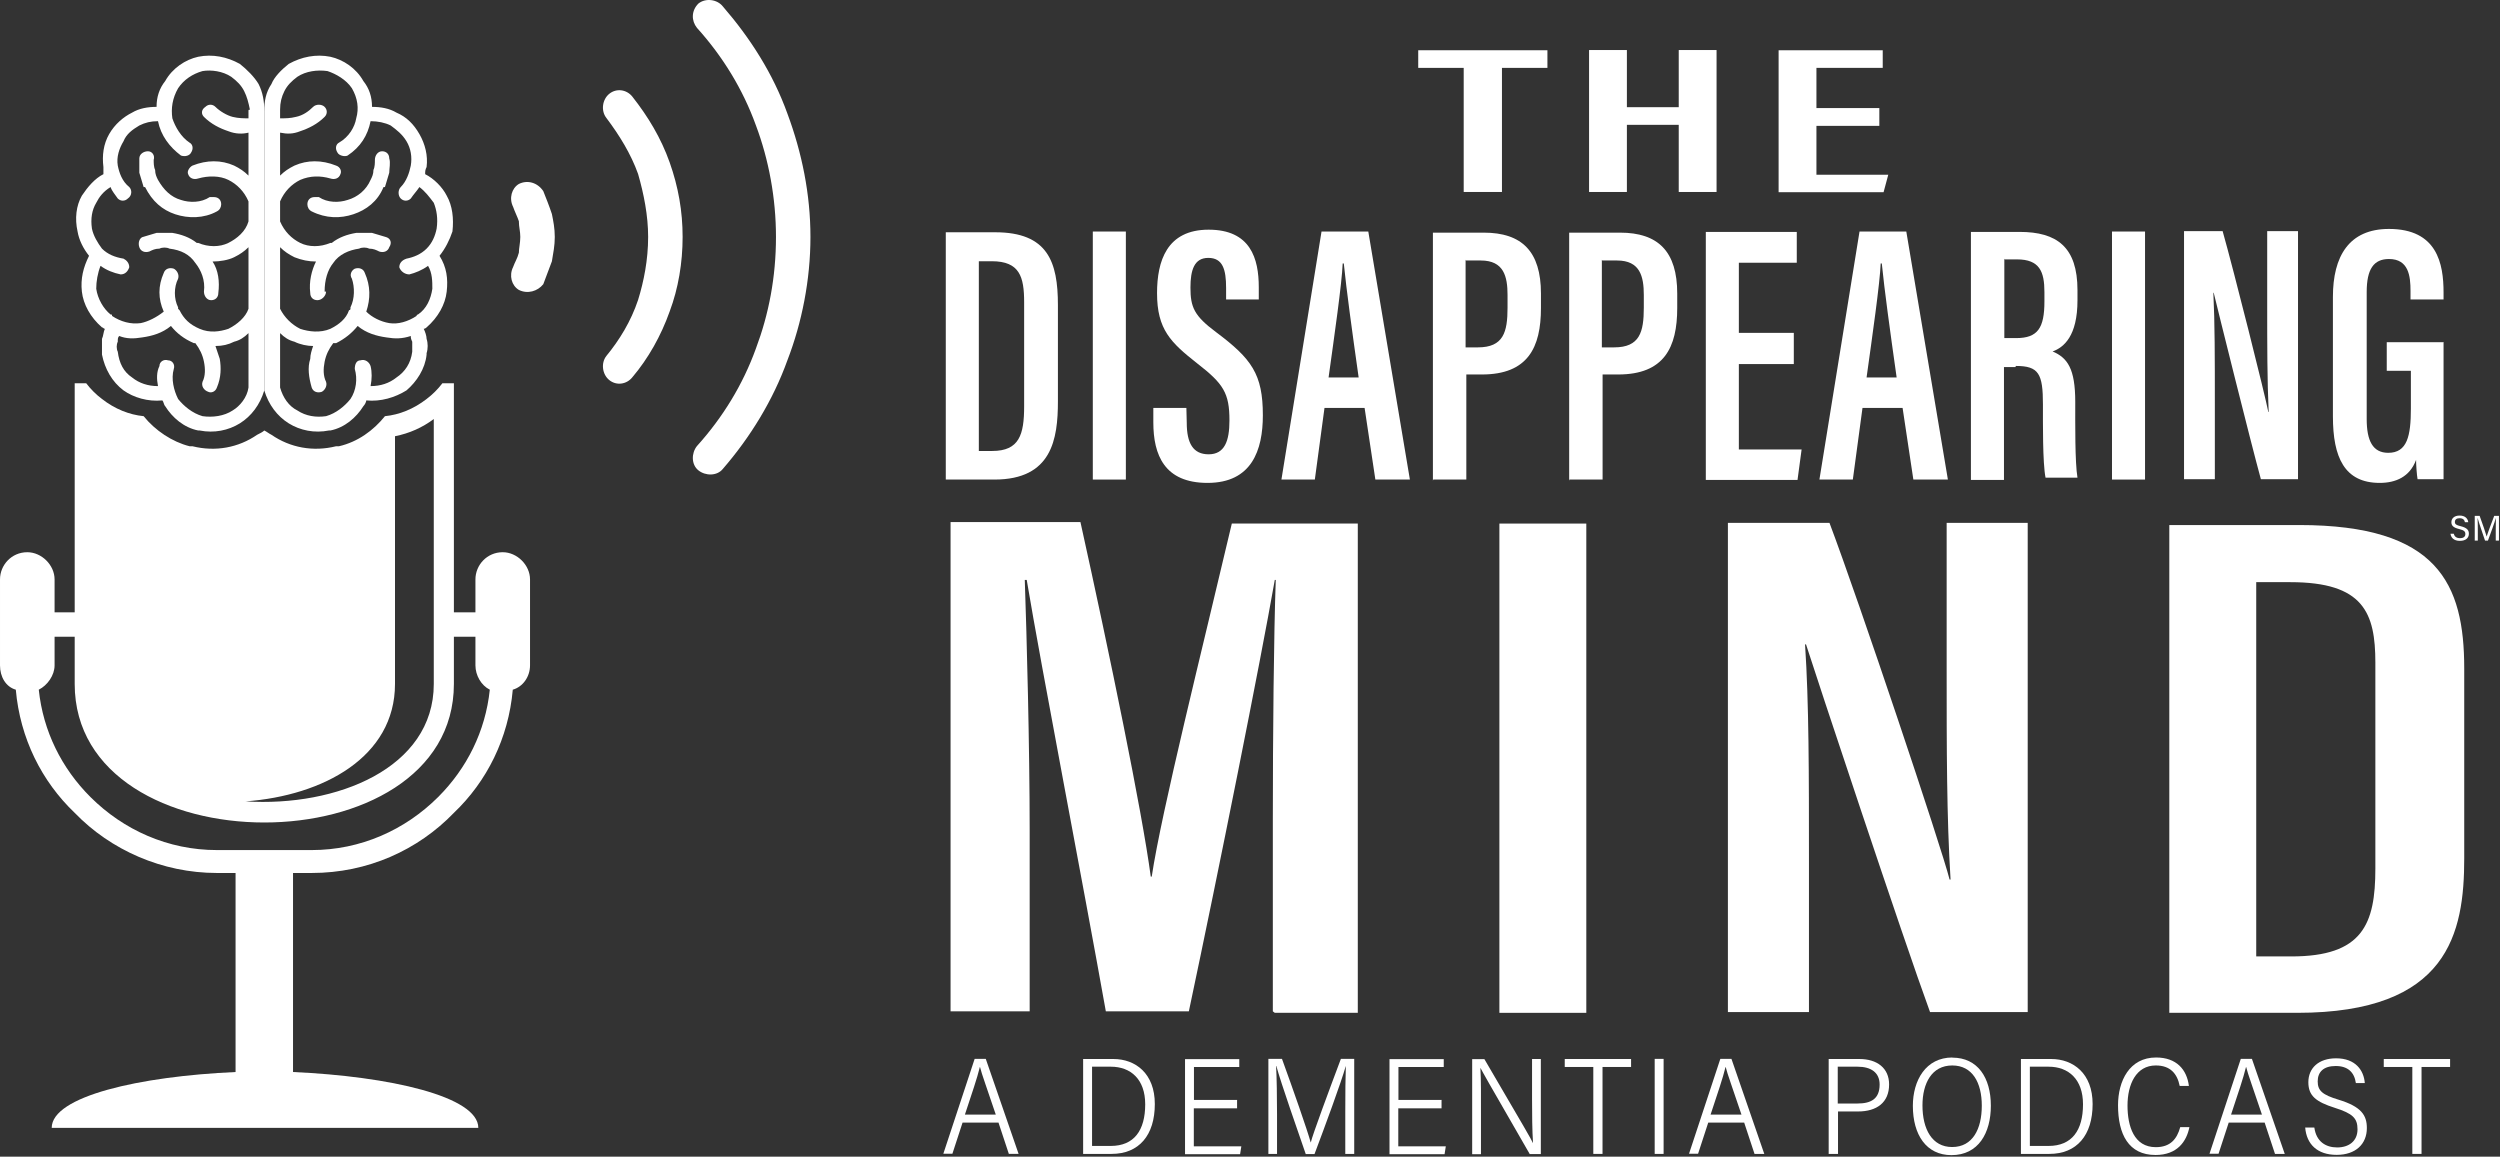 <?xml version="1.0" encoding="UTF-8" standalone="no"?>
<!DOCTYPE svg PUBLIC "-//W3C//DTD SVG 1.1//EN" "http://www.w3.org/Graphics/SVG/1.1/DTD/svg11.dtd">
<svg width="100%" height="100%" viewBox="0 0 1152 533" version="1.1" xmlns="http://www.w3.org/2000/svg" xmlns:xlink="http://www.w3.org/1999/xlink" xml:space="preserve" xmlns:serif="http://www.serif.com/" style="fill-rule:evenodd;clip-rule:evenodd;stroke-linejoin:round;stroke-miterlimit:2;">
    <rect x="0" y="0" width="1152" height="533" fill="#333333" stroke="none"/>
    <g>
        <path d="M231.654,254.461c-7.279,-0 -12.575,5.937 -12.575,12.537l0,15.175l-19.037,0l-0,11.221l19.037,0l0,13.196c0,4.617 2.65,9.238 6.621,11.217c-1.987,19.137 -10.592,36.291 -23.829,49.487c-15.221,15.179 -35.742,24.417 -58.246,24.417l-43.683,-0c-22.505,-0 -43.021,-9.238 -58.246,-24.417c-13.238,-13.196 -21.842,-30.35 -23.829,-49.487c3.975,-1.979 7.283,-6.6 7.283,-11.217l-0,-13.196l156.729,0l0,-11.221l-156.729,0l-0,-15.175c-0,-6.6 -5.958,-12.537 -12.575,-12.537c-7.283,-0 -12.575,5.937 -12.575,12.537l-0,39.592c-0,5.279 2.646,9.896 7.279,11.217c1.984,22.433 11.913,42.229 27.138,56.746c16.545,17.158 40.375,27.716 65.525,27.716l8.604,0l-0,91.717c-44.346,1.979 -84.721,11.217 -84.721,25.733l196.579,0c0,-14.516 -41.037,-23.754 -85.383,-25.733l-0,-91.717l8.604,0c25.813,0 48.979,-10.558 65.525,-27.716c15.225,-14.517 25.154,-34.313 27.137,-56.746c4.634,-1.321 7.946,-5.938 7.946,-11.217l0,-39.592c0,-6.6 -5.958,-12.537 -12.579,-12.537Z" style="fill:white;fill-rule:nonzero;"/>
        <path d="M199.887,315.169c0,38.929 -45.008,56.746 -86.708,54.104c35.742,-2.637 68.838,-20.454 68.838,-54.104l-0,-114.154c6.616,-1.321 12.575,-3.962 17.87,-7.921l0,122.075Zm3.971,-138.571c-1.987,2.642 -4.633,5.28 -7.283,7.259c-5.954,4.621 -12.575,7.258 -19.192,7.916c-5.296,6.6 -12.579,11.88 -21.183,13.859l-1.321,-0c-10.591,2.641 -21.183,0.658 -29.787,-5.279c-1.321,-0.659 -1.984,-1.321 -3.309,-1.98c-0.662,0.659 -1.983,1.321 -3.308,1.98c-8.604,5.937 -19.196,7.92 -29.783,5.279l-1.325,-0c-7.942,-1.979 -15.888,-7.259 -21.179,-13.859c-6.621,-0.658 -13.238,-3.295 -19.196,-7.916c-2.646,-1.979 -5.296,-4.617 -7.279,-7.259l-5.296,0l-0,138.571c-0,85.121 174.733,85.121 174.733,0l-0,-138.571l-5.292,0Z" style="fill:white;fill-rule:nonzero;"/>
        <path d="M321.167,12.848c-2.646,-3.3 -2.646,-7.92 0.662,-11.22c3.308,-2.638 8.604,-1.98 11.25,1.32c12.575,14.517 23.167,31.013 29.788,49.488c6.616,17.817 10.587,36.954 10.587,56.75c0,19.796 -3.971,39.592 -10.587,56.746c-6.621,18.475 -17.213,35.633 -29.788,50.15c-2.646,3.296 -7.942,3.296 -11.25,0.658c-3.308,-2.637 -3.308,-7.917 -0.662,-11.217c11.912,-13.195 21.179,-28.375 27.137,-44.87c5.959,-15.838 9.267,-32.992 9.267,-51.467c-0,-17.817 -3.308,-35.633 -9.267,-51.471c-5.958,-16.496 -15.225,-31.671 -27.137,-44.867Z" style="fill:white;fill-rule:nonzero;"/>
        <path d="M279.467,54.415c-2.646,-3.296 -1.984,-8.575 1.325,-11.217c3.308,-2.637 7.941,-1.979 10.591,1.321c7.28,9.238 13.238,19.138 17.209,30.354c3.97,11.217 5.958,22.434 5.958,34.313c-0,11.875 -1.988,23.754 -5.958,34.312c-3.971,11.217 -9.929,21.775 -17.209,30.35c-2.65,3.3 -7.283,3.963 -10.591,1.321c-3.309,-2.637 -3.971,-7.916 -1.325,-11.216c5.958,-7.259 11.254,-15.838 14.562,-25.734c2.65,-8.579 4.634,-18.475 4.634,-29.033c-0,-9.9 -1.984,-19.796 -4.634,-29.033c-3.308,-9.238 -8.604,-17.817 -14.562,-25.738Z" style="fill:white;fill-rule:nonzero;"/>
        <path d="M236.446,95.328c-1.984,-3.959 -0.663,-8.58 2.65,-10.559c3.971,-1.979 8.604,-0.658 11.25,3.3c1.325,3.3 2.646,6.6 3.971,10.559c0.662,3.3 1.325,6.595 1.325,10.558c-0,3.958 -0.663,7.258 -1.325,11.217c-1.325,3.3 -2.646,7.258 -3.971,10.558c-2.646,3.3 -7.279,4.617 -11.25,2.637c-3.313,-1.979 -4.634,-6.595 -2.65,-10.558c0.662,-1.979 1.987,-3.958 2.65,-6.596c-0,-1.979 0.658,-4.621 0.658,-7.258c0,-2.642 -0.658,-4.621 -0.658,-7.258c-0.663,-1.98 -1.988,-4.621 -2.65,-6.6Z" style="fill:white;fill-rule:nonzero;"/>
        <path d="M64.2,73.003c-0,-1.98 1.988,-3.3 3.971,-3.3c1.987,-0 3.308,1.979 2.65,3.958c-0,1.321 -0,3.3 0.658,4.621c0,1.979 0.663,3.3 1.325,4.616c2.65,4.621 5.958,7.921 10.592,9.238c3.971,1.321 9.267,1.321 13.237,-1.317l1.984,0c1.987,0 3.312,1.317 3.312,3.3c0,1.317 -0.662,2.638 -1.987,3.296c-5.959,3.3 -13.238,3.3 -19.196,1.321c-5.954,-1.979 -10.588,-5.938 -13.9,-12.538l-0.658,0c-0.663,-1.979 -1.325,-4.616 -1.988,-6.595l-0,-6.6Zm11.254,70.604c-2.65,-5.938 -2.65,-11.879 0,-17.817c0.659,-1.979 2.646,-2.637 4.634,-1.979c1.32,0.658 2.645,2.637 1.983,4.621c-1.983,3.958 -1.983,9.237 -0,13.196l-0,0.658l0.662,0.662c1.984,3.959 4.634,6.596 9.267,8.575c4.633,1.98 9.267,1.321 13.237,0c3.971,-1.979 7.942,-5.279 9.267,-9.237l0,-28.371c-1.987,1.979 -3.971,3.296 -6.621,4.617c-2.646,1.321 -6.616,1.979 -9.929,1.979c2.65,3.958 3.313,9.237 2.65,14.517c0,1.979 -1.325,3.3 -3.308,3.3c-1.988,-0 -3.313,-1.98 -3.313,-3.959c0.663,-5.279 -1.32,-9.9 -3.97,-13.196c-2.646,-3.962 -6.617,-5.941 -11.913,-6.6c-1.325,-0.658 -3.308,-0.658 -4.633,0c-1.988,0 -3.309,0.659 -4.634,1.321c-1.987,0.659 -3.97,0 -4.633,-1.979c-0.663,-1.983 -0,-3.962 1.325,-4.621c1.983,-0.658 4.633,-1.321 6.617,-1.979l7.283,0c3.971,0.658 7.942,1.979 11.25,4.617l0.662,-0c4.634,1.983 9.93,1.983 13.9,-0c3.971,-1.979 7.942,-5.279 9.267,-9.896l0,-9.238c-1.987,-4.62 -5.296,-7.92 -9.267,-9.9c-3.97,-1.979 -9.266,-1.979 -13.9,-0.658c-1.987,0.658 -3.97,0 -4.633,-1.979c-0.662,-1.321 0.663,-3.3 1.988,-3.958c6.616,-2.642 13.237,-2.642 19.191,-0c2.65,1.316 4.634,2.637 6.621,4.616l0,-19.796c-2.65,0.663 -5.958,0.663 -9.267,-0.658c-3.97,-1.321 -7.941,-3.3 -11.254,-6.6c-1.32,-1.317 -1.32,-3.296 0.663,-4.617c1.325,-1.32 3.308,-1.32 4.633,0c1.988,1.98 5.296,3.959 7.942,4.617c2.65,0.663 5.296,0.663 7.283,0.663l0,-3.3c0,-0.659 0,-0.659 0.663,-0.659c-0.663,-3.3 -1.325,-5.941 -2.65,-8.579c-1.325,-2.642 -3.309,-4.621 -5.954,-6.6c-3.975,-2.637 -9.267,-3.3 -13.238,-2.637c-4.633,1.316 -8.608,3.958 -11.254,7.916c-2.646,4.621 -3.309,9.238 -2.646,13.859c1.321,3.958 3.971,8.575 7.942,11.216c1.325,0.659 1.983,2.638 0.662,4.617c-0.662,1.321 -2.65,1.983 -4.633,1.321c-5.296,-3.959 -9.267,-9.238 -10.592,-15.838c-3.308,0 -5.958,0.663 -8.604,1.984c-3.308,1.979 -5.958,3.958 -7.279,7.258c-1.988,3.296 -3.313,7.258 -2.65,11.217c0.662,3.3 1.987,7.258 5.296,9.895c1.325,1.321 1.325,3.959 -0.663,5.28c-1.321,1.32 -3.308,1.32 -4.633,-0c-1.321,-1.98 -2.646,-3.3 -3.309,-5.28c-3.308,1.98 -5.295,4.621 -6.616,7.259c-1.988,3.3 -2.65,7.258 -1.988,11.879c0.663,3.3 2.646,6.596 4.634,9.237c2.646,2.638 5.958,3.959 9.929,4.617c1.321,0.663 2.646,1.983 2.646,3.963c-0.663,1.979 -1.984,3.295 -3.971,3.295c-3.309,-0.658 -6.617,-1.979 -9.267,-3.958c-1.325,3.3 -1.983,7.258 -1.983,10.558c0.658,4.621 3.308,9.238 6.616,11.88c0.663,-0 0.663,-0 0.663,0.658c3.971,2.637 8.604,3.958 13.238,3.3c3.308,-0.663 7.279,-2.642 10.591,-5.279Zm14.559,14.516l-0.663,0c-4.633,-1.979 -7.942,-4.62 -10.588,-7.916c-3.97,3.296 -8.604,4.616 -13.237,5.275c-3.971,0.662 -7.283,0.662 -10.592,-0.659c-0.662,0.659 -0.662,1.321 -0.662,2.642c-0.663,1.317 -0.663,3.296 -0,4.617c0.662,5.279 2.65,9.237 6.621,11.879c3.308,2.637 7.279,3.958 11.912,3.958c-0.662,-3.3 -0.662,-6.6 0.663,-9.237c-0,-1.979 1.987,-3.3 3.97,-2.642c1.988,0 3.309,1.979 2.651,3.958c-1.326,4.621 -0,9.9 1.983,13.859c2.646,3.3 6.621,6.6 11.254,7.916c4.629,0.663 9.925,0 13.896,-2.637c3.312,-1.979 6.621,-5.938 7.283,-10.558l0,-25.075c-1.987,1.979 -3.971,3.3 -6.621,3.962c-2.646,1.317 -5.295,1.979 -8.604,1.979c0.663,1.979 1.325,3.959 1.988,5.938c0.662,3.958 0.662,8.579 -1.325,13.196c-0.663,1.979 -2.646,2.641 -3.971,1.979c-1.988,-0.659 -3.308,-2.638 -2.646,-4.617c1.321,-2.642 1.321,-5.942 0.658,-9.237c-0.658,-3.3 -1.983,-5.942 -3.97,-8.58Zm31.77,-106.895l0,128.67c-1.983,6.6 -5.958,11.875 -11.25,15.175c-5.296,3.3 -11.916,4.621 -18.533,3.3l-0.663,0c-6.62,-1.32 -11.912,-5.937 -15.224,-11.216c-0.659,-0.659 -0.659,-1.979 -1.321,-2.642c-6.621,0.663 -13.238,-1.317 -17.871,-4.617c-5.296,-3.958 -8.604,-9.9 -9.929,-16.495l-0,-7.259c0.662,-1.321 0.662,-3.3 1.325,-4.621c-0.663,0 -0.663,-0.658 -1.325,-0.658c-5.296,-4.621 -8.604,-10.558 -9.267,-16.496c-0.662,-5.937 0.663,-11.216 3.308,-16.496c-2.645,-3.3 -4.633,-7.258 -5.296,-11.22c-1.32,-5.938 -0.658,-11.875 1.988,-16.496c2.646,-3.959 5.958,-7.917 9.929,-9.896l0,-3.3c-0.662,-5.279 0,-10.558 2.646,-15.175c2.65,-4.621 6.621,-7.921 10.592,-9.9c3.308,-1.979 7.279,-2.638 11.25,-2.638c-0,-4.62 1.325,-8.579 3.971,-11.879c3.312,-5.937 9.266,-9.896 15.224,-11.216c6.617,-1.321 13.238,-0 19.196,3.3c3.309,2.637 6.617,5.937 8.605,9.237c1.983,3.958 2.645,7.917 2.645,12.538Z" style="fill:white;fill-rule:nonzero;"/>
        <path d="M179.367,73.003c-0,-1.98 -1.325,-3.3 -3.309,-3.3c-1.987,-0 -3.308,1.979 -3.308,3.958c-0,1.321 -0,3.3 -0.663,4.621c0,1.979 -0.662,3.3 -1.324,4.616c-1.984,4.621 -5.959,7.921 -10.592,9.238c-3.971,1.321 -9.263,1.321 -13.238,-1.317l-1.983,0c-1.987,0 -3.308,1.317 -3.308,3.3c-0,1.317 0.658,2.638 1.983,3.296c6.621,3.3 13.237,3.3 19.196,1.321c5.958,-1.979 11.25,-5.938 13.9,-12.538l0.662,0c0.659,-1.979 1.321,-4.616 1.984,-6.595c-0,-1.984 0.662,-4.621 -0,-6.6Zm-10.588,70.604c1.984,-5.938 1.984,-11.879 -0.662,-17.817c-0.663,-1.979 -2.65,-2.637 -4.634,-1.979c-1.325,0.658 -2.65,2.637 -1.325,4.621c1.325,3.958 1.325,9.237 -0.662,13.196l-0,0.658c-0,-0 -0,0.662 -0.663,0.662c-1.32,3.959 -4.633,6.596 -8.604,8.575c-4.633,1.98 -9.929,1.321 -13.9,0c-3.971,-1.979 -7.279,-5.279 -9.266,-9.237l-0,-28.371c1.987,1.979 3.975,3.296 6.62,4.617c3.309,1.321 6.617,1.979 9.929,1.979c-1.987,3.958 -3.312,9.237 -2.649,14.517c-0,1.979 1.325,3.3 3.312,3.3c1.983,-0 3.971,-1.98 3.971,-3.959l-0.663,0c0,-5.279 1.325,-9.9 3.971,-13.196c2.646,-3.962 7.279,-5.941 11.913,-6.6c1.325,-0.658 3.312,-0.658 4.633,0c1.987,0 3.308,0.659 4.633,1.321c1.988,0.659 3.971,0 4.634,-1.979c1.325,-1.983 0.662,-3.962 -1.325,-4.621c-1.984,-0.658 -4.634,-1.321 -6.617,-1.979l-7.279,0c-3.975,0.658 -7.946,1.979 -11.254,4.617l-0.663,-0c-4.633,1.983 -9.929,1.983 -13.9,-0c-3.971,-1.979 -7.279,-5.279 -9.266,-9.896l-0,-9.238c1.987,-4.62 5.295,-7.92 9.266,-9.9c4.634,-1.979 9.267,-1.979 13.9,-0.658c1.988,0.658 3.971,0 4.633,-1.979c0.663,-1.321 0,-3.3 -1.983,-3.958c-6.621,-2.642 -13.237,-2.642 -19.196,-0c-2.645,1.316 -4.633,2.637 -6.62,4.616l-0,-19.796c3.312,0.663 5.958,0.663 9.266,-0.658c3.971,-1.321 7.946,-3.3 11.254,-6.6c1.325,-1.317 1.325,-3.296 0,-4.617c-1.325,-1.32 -3.971,-1.32 -5.295,0c-1.988,1.98 -4.634,3.959 -7.942,4.617c-2.65,0.663 -4.633,0.663 -7.283,0.663l-0,-3.959c-0,-3.3 0.662,-5.941 1.987,-8.579c1.325,-2.642 3.308,-4.621 5.958,-6.6c3.971,-2.637 9.267,-3.3 13.9,-2.637c3.971,1.316 8.605,3.958 11.25,7.916c2.646,4.621 3.309,9.238 1.988,13.859c-0.663,3.958 -3.313,8.575 -7.946,11.216c-1.321,0.659 -1.983,2.638 -0.658,4.617c0.658,1.321 3.308,1.983 4.629,1.321c5.958,-3.959 9.267,-9.238 10.592,-15.838c3.308,0 6.62,0.663 9.266,1.984c2.646,1.979 5.296,3.958 7.279,7.258c1.988,3.296 2.65,7.258 1.988,11.217c-0.663,3.3 -1.988,7.258 -4.633,9.895c-1.326,1.321 -1.326,3.959 -0,5.28c1.325,1.32 3.308,1.32 4.633,-0c1.325,-1.98 2.646,-3.3 3.971,-5.28c2.646,1.98 4.633,4.621 6.62,7.259c1.321,3.3 1.984,7.258 1.321,11.879c-0.662,3.3 -1.983,6.596 -4.633,9.237c-2.646,2.638 -5.954,3.959 -9.267,4.617c-1.983,0.663 -3.308,1.983 -3.308,3.963c0.663,1.979 2.646,3.295 4.633,3.295c2.646,-0.658 5.959,-1.979 8.605,-3.958c1.987,3.3 1.987,7.258 1.987,10.558c-0.663,4.621 -2.65,9.238 -6.621,11.88c0,-0 -0.662,-0 -0.662,0.658c-3.971,2.637 -8.605,3.958 -12.575,3.3c-3.971,-0.663 -7.942,-2.642 -10.588,-5.279Zm-15.225,14.516l1.325,0c3.971,-1.979 7.279,-4.62 9.925,-7.916c3.975,3.296 8.604,4.616 13.238,5.275c3.975,0.662 7.283,0.662 11.254,-0.659c-0,0.659 -0,1.321 0.662,2.642l0,4.617c-0.662,5.279 -3.312,9.237 -7.283,11.879c-3.308,2.637 -7.279,3.958 -11.912,3.958c0.662,-3.3 0.662,-6.6 -0,-9.237c-0.663,-1.979 -2.646,-3.3 -4.634,-2.642c-1.983,0 -2.646,1.979 -2.646,3.958c1.321,4.621 0.663,9.9 -1.987,13.859c-2.646,3.3 -6.617,6.6 -11.25,7.916c-4.634,0.663 -9.267,0 -13.238,-2.637c-3.97,-1.979 -6.621,-5.938 -7.945,-10.558l-0,-25.075c1.987,1.979 3.975,3.3 6.62,3.962c2.646,1.317 5.959,1.979 8.605,1.979c-0.663,1.979 -1.325,3.959 -1.325,5.938c-1.321,3.958 -0.663,8.579 0.662,13.196c0.663,1.979 2.65,2.641 4.633,1.979c1.325,-0.659 2.65,-2.638 1.988,-4.617c-1.325,-2.642 -1.325,-5.942 -0.663,-9.237c0.663,-3.3 1.984,-5.942 3.971,-8.58Zm-31.771,-106.895l0,128.67c1.988,6.6 5.959,11.875 11.255,15.175c5.291,3.3 11.912,4.621 18.529,3.3l0.662,0c6.621,-1.32 11.917,-5.937 15.225,-11.216c0.663,-0.659 1.325,-1.979 1.325,-2.642c6.617,0.663 13.238,-1.317 18.529,-4.617c4.634,-3.958 8.605,-9.9 9.267,-16.495l0,-0.663c0.663,-1.979 0.663,-4.617 0,-6.596c0,-1.321 -0.662,-3.3 -1.321,-4.621c0.659,0 1.321,-0.658 1.321,-0.658c5.296,-4.621 8.604,-10.558 9.267,-16.496c0.662,-5.937 -0,-11.216 -3.309,-16.496c2.646,-3.3 4.634,-7.258 5.959,-11.22c0.658,-5.938 -0,-11.875 -2.65,-16.496c-1.984,-3.959 -5.955,-7.917 -9.929,-9.896c-0,-1.321 -0,-1.979 0.662,-3.3c0.663,-5.279 -0.662,-10.558 -3.308,-15.175c-2.646,-4.621 -5.959,-7.921 -10.592,-9.9c-3.308,-1.979 -7.279,-2.638 -11.25,-2.638c-0,-4.62 -1.325,-8.579 -3.971,-11.879c-3.308,-5.937 -9.266,-9.896 -15.225,-11.216c-6.617,-1.321 -13.237,-0 -19.191,3.3c-3.313,2.637 -6.621,5.937 -7.946,9.237c-2.646,3.958 -3.309,7.917 -3.309,12.538Z" style="fill:white;fill-rule:nonzero;"/>
        <path d="M460.125,517.353l4.75,14.362l4.492,0l-15.125,-43.787l-5.125,-0c-4.43,13.412 -10.505,31.891 -14.43,43.725l4.176,-0l4.683,-14.363l16.646,0l-0.067,0.063Zm-15.5,-3.734c3.288,-10 5.629,-16.708 6.896,-21.958l0.062,-0c0.759,3.225 3.229,9.808 7.279,21.958l-14.429,0l0.192,0Z" style="fill:white;fill-rule:nonzero;"/>
        <path d="M499.171,531.719l13.037,0c12.655,0 19.934,-8.608 19.934,-22.975c-0,-14.108 -8.925,-20.754 -19.113,-20.754l-13.921,0l0,43.792l0.063,-0.063Zm4.05,-40.187l8.671,-0c9.112,-0 15.821,5.762 15.821,17.341c-0,12.021 -5.13,19.175 -15.884,19.175l-8.608,0l-0,-36.704l-0,0.188Z" style="fill:white;fill-rule:nonzero;"/>
        <path d="M570.108,506.848l-19.933,0l0,-15.187l20.883,-0l0,-3.608l-24.996,-0l0,43.791l25.376,0l0.566,-3.608l-21.892,-0l0,-17.529l19.934,-0l-0,-3.671l0.062,-0.188Z" style="fill:white;fill-rule:nonzero;"/>
        <path d="M619.908,531.719l4.117,0l0,-43.791l-6.142,-0c-5.25,13.983 -13.033,34.866 -13.858,38.475l-0.062,-0c-1.58,-5.759 -8.163,-24.555 -13.226,-38.475l-6.266,-0l-0,43.791l3.987,0l0,-18.1c0,-7.466 -0.125,-17.337 -0.441,-22.4l0.125,0c2.216,8.163 9.937,30.059 13.541,40.563l4.05,-0c4.75,-12.596 12.279,-33.034 14.367,-40.438l0.063,0c-0.188,4.492 -0.255,12.654 -0.255,20.946l0,19.492l0,-0.063Z" style="fill:white;fill-rule:nonzero;"/>
        <path d="M664.333,506.848l-19.933,0l0,-15.187l20.879,-0l0,-3.608l-24.996,-0l0,43.791l25.38,0l0.566,-3.608l-21.896,-0l0,-17.529l19.934,-0l-0,-3.671l0.066,-0.188Z" style="fill:white;fill-rule:nonzero;"/>
        <path d="M682.429,531.719l0,-18.796c0,-7.845 0.063,-15.062 -0.254,-20.758l0.062,0c1.013,1.9 2.28,4.367 22.655,39.617l5.129,-0l-0,-43.792l-4.05,0l-0,18.542c-0,7.087 0.062,14.112 0.442,20.125l-0.063,-0c-0.825,-1.838 -3.229,-5.95 -22.338,-38.604l-5.633,-0l0,43.791l3.988,0l0.062,-0.125Z" style="fill:white;fill-rule:nonzero;"/>
        <path d="M734.196,531.719l4.242,0l-0,-40.058l13.162,-0l0,-3.671l-30.567,0l0,3.671l13.163,-0l-0,40.058Z" style="fill:white;fill-rule:nonzero;"/>
        <rect x="762.479" y="487.928" width="4.112" height="43.792" style="fill:white;fill-rule:nonzero;"/>
        <path d="M803.738,517.353l4.745,14.366l4.496,0l-15.125,-43.791l-5.125,-0c-4.429,13.416 -10.504,31.891 -14.429,43.725l4.175,-0l4.683,-14.363l16.642,0l-0.062,0.063Zm-15.505,-3.734c3.292,-10 5.634,-16.704 6.9,-21.958l0.063,-0c0.758,3.229 3.229,9.808 7.279,21.958l-14.429,0l0.187,0Z" style="fill:white;fill-rule:nonzero;"/>
        <path d="M842.783,531.719l4.175,0l0,-19.554l9.238,0c8.546,0 14.304,-4.05 14.304,-12.467c-0,-7.533 -5.571,-11.708 -13.671,-11.708l-14.175,0l0,43.792l0.129,-0.063Zm4.05,-40.183l9.175,-0c6.013,-0 10.125,2.592 10.125,8.225c0,6.708 -4.112,8.733 -10.125,8.733l-9.175,0l0,-17.087l0,0.129Z" style="fill:white;fill-rule:nonzero;"/>
        <path d="M899.671,487.294c-12.275,0 -18.225,10.567 -18.225,22.275c-0,13.354 6.2,22.717 17.783,22.717c12.467,-0 18.159,-10.25 18.159,-22.779c-0,-12.909 -6.076,-22.15 -17.717,-22.15l-0,-0.063Zm-0.063,3.671c9.238,0 13.605,7.846 13.605,18.542c-0,10.696 -4.175,19.046 -13.667,19.046c-9.304,-0 -13.671,-8.35 -13.671,-19.175c0,-10.125 4.242,-18.413 13.733,-18.413Z" style="fill:white;fill-rule:nonzero;"/>
        <path d="M931.312,531.719l13.034,0c12.658,0 19.933,-8.608 19.933,-22.971c0,-14.112 -8.921,-20.758 -19.108,-20.758l-13.925,0l-0,43.792l0.066,-0.063Zm4.05,-40.183l8.667,-0c9.113,-0 15.821,5.758 15.821,17.337c-0,12.025 -5.125,19.175 -15.883,19.175l-8.605,0l0,-36.704l0,0.192Z" style="fill:white;fill-rule:nonzero;"/>
        <path d="M1008.83,519.378l-4.175,-0c-1.521,5.504 -4.558,9.237 -11.262,9.237c-10.063,0 -13.038,-9.679 -13.038,-19.171c0,-9.746 3.925,-18.479 13.038,-18.479c6.704,0 9.871,3.796 11.008,9.429l4.242,0c-0.95,-7.529 -5.696,-13.1 -15.125,-13.1c-12.275,0 -17.53,10.821 -17.53,22.021c0,13.292 4.809,22.908 17.275,22.908c9.938,0 14.305,-6.137 15.63,-12.908l-0.063,0.063Z" style="fill:white;fill-rule:nonzero;"/>
        <path d="M1043.57,517.353l4.746,14.366l4.491,0l-15.121,-43.791l-5.129,-0c-4.429,13.416 -10.504,31.891 -14.425,43.725l4.175,-0l4.684,-14.363l16.641,0l-0.062,0.063Zm-15.504,-3.734c3.291,-10 5.633,-16.704 6.896,-21.958l0.066,-0c0.759,3.229 3.225,9.808 7.275,21.958l-14.429,0l0.192,0Z" style="fill:white;fill-rule:nonzero;"/>
        <path d="M1066.41,519.569l-4.179,0c0.634,7.721 5.634,12.592 14.492,12.592c8.796,-0 13.925,-5 13.925,-12.342c0,-5.883 -2.471,-9.871 -13.1,-13.096c-7.279,-2.216 -9.554,-4.05 -9.554,-8.416c-0,-4.367 2.721,-7.088 8.287,-7.088c5.696,0 8.609,2.975 9.304,7.846l4.113,0c-0.442,-5.821 -4.242,-11.392 -13.225,-11.392c-8.038,0 -12.783,4.496 -12.783,11.013c-0,6.262 3.479,9.05 12.275,11.833c8.162,2.596 10.379,4.746 10.379,9.871c-0,5.504 -4.05,8.354 -9.367,8.354c-5.379,0 -9.617,-2.783 -10.504,-9.05l-0.063,-0.125Z" style="fill:white;fill-rule:nonzero;"/>
        <path d="M1111.6,531.719l4.241,0l0,-40.058l13.163,-0l-0,-3.671l-30.567,0l0,3.671l13.163,-0l-0,40.058Z" style="fill:white;fill-rule:nonzero;"/>
        <path d="M1130.7,245.936l-1.525,-0c0.229,1.737 1.458,3.296 4.329,3.296c2.792,-0 4.154,-1.425 4.154,-3.263c0,-1.462 -0.575,-2.725 -3.825,-3.512c-1.983,-0.475 -2.625,-0.888 -2.625,-1.954c0,-1.08 0.771,-1.705 2.15,-1.705c1.659,0 2.28,0.821 2.48,1.821l1.525,0c-0.151,-1.491 -1.263,-3.05 -3.971,-3.05c-2.542,0 -3.792,1.375 -3.792,3.067c0,1.592 0.921,2.508 3.596,3.15c2.279,0.542 2.837,1.179 2.837,2.312c0,1.067 -0.691,1.888 -2.462,1.888c-1.642,-0 -2.575,-0.738 -2.871,-2.1l0,0.05Z" style="fill:white;fill-rule:nonzero;"/>
        <path d="M1150.04,249.103l1.479,-0l-0,-11.405l-2.183,0c-1.33,3.446 -3.201,8.45 -3.463,9.534l-0.017,-0c-0.375,-1.446 -1.95,-6.004 -3.246,-9.534l-2.249,0l-0,11.405l1.412,-0l0,-4.546c0,-1.954 -0.033,-4.479 -0.117,-5.792l0.05,0c0.509,1.938 2.413,7.417 3.396,10.338l1.346,-0c1.296,-3.58 3.133,-8.467 3.608,-10.305l0.05,0c-0.05,1.196 -0.066,3.346 -0.066,5.463l-0,4.858l-0,-0.016Z" style="fill:white;fill-rule:nonzero;"/>
        <path d="M435.817,220.982l22.416,-0c26.517,-0 29.255,-18.65 29.255,-36.1l-0,-44.317c-0,-19.846 -4.617,-33.533 -28.913,-33.533l-22.758,-0l-0,114.291l-0,-0.341Zm15.229,-100.604l5.987,-0c12.834,-0 14.888,7.187 14.888,18.82l-0,48.075c-0,13.005 -2.225,20.534 -14.717,20.534l-6.158,-0l-0,-87.771l-0,0.342Z" style="fill:white;fill-rule:nonzero;"/>
        <rect x="503.567" y="106.69" width="15.229" height="114.292" style="fill:white;fill-rule:nonzero;"/>
        <path d="M546.683,187.961l-15.229,-0l0,6.671c0,15.058 5.134,27.887 24.979,27.887c20.363,0 25.492,-15.054 25.492,-31.137c0,-18.992 -5.129,-26.009 -21.554,-38.325c-10.096,-7.529 -11.809,-11.463 -11.809,-20.534c0,-8.041 1.713,-13.687 8.213,-13.687c6.675,-0 8.213,5.304 8.213,13.858l-0,5.304l15.058,0l-0,-5.645c-0,-13.171 -3.767,-26.517 -23.1,-26.517c-19.334,-0 -23.779,14.542 -23.779,29.254c-0,16.767 6.329,22.758 18.475,32.338c12.15,9.412 14.887,13.687 14.887,26.35c0,9.408 -2.225,15.566 -9.583,15.566c-7.184,0 -10.092,-5.129 -10.092,-14.541l-0.171,-6.842Z" style="fill:white;fill-rule:nonzero;"/>
        <path d="M628.804,187.961l4.963,33.021l15.908,-0l-19.163,-114.292l-21.554,0l-18.479,114.292l15.396,-0l4.45,-33.021l18.479,-0Zm-16.596,-14.029c2.567,-18.479 6.159,-43.459 6.5,-52.529l0.513,-0c1.2,11.979 3.766,30.8 6.846,52.529l-14.371,-0l0.512,-0Z" style="fill:white;fill-rule:nonzero;"/>
        <path d="M660.454,220.982l15.229,-0l0,-48.421l7.184,-0c21.216,-0 27.204,-12.492 27.204,-30.625l-0,-6.675c-0,-19.333 -8.725,-28.058 -26.346,-28.058l-23.442,-0l0,114.291l0.171,-0.512Zm15.059,-100.946l6.841,-0c10.609,-0 12.321,7.358 12.321,15.912l0,5.817c0,11.292 -1.883,18.304 -13.688,18.304l-5.645,0l-0,-40.375l0.171,0.342Z" style="fill:white;fill-rule:nonzero;"/>
        <path d="M723.246,220.982l15.229,-0l-0,-48.421l7.187,-0c21.213,-0 27.205,-12.492 27.205,-30.625l-0,-6.675c-0,-19.333 -8.729,-28.058 -26.35,-28.058l-23.442,-0l-0,114.291l0.171,-0.512Zm15.058,-100.946l6.842,-0c10.608,-0 12.321,7.358 12.321,15.912l-0,5.817c-0,11.292 -1.884,18.304 -13.688,18.304l-5.646,0l0,-40.375l0.171,0.342Z" style="fill:white;fill-rule:nonzero;"/>
        <path d="M826.587,153.398l-25.325,0l0,-32.337l26.692,-0l0,-14.2l-41.916,-0l-0,114.292l42.258,-0l1.883,-14.03l-28.917,0l0,-39.354l25.325,0l0,-14.371Z" style="fill:white;fill-rule:nonzero;"/>
        <path d="M876.712,187.961l4.963,33.021l15.913,-0l-19.163,-114.292l-21.558,0l-18.48,114.292l15.4,-0l4.451,-33.021l18.474,-0Zm-16.595,-14.029c2.566,-18.479 6.162,-43.459 6.504,-52.529l0.512,-0c1.196,11.979 3.763,30.8 6.842,52.529l-14.371,-0l0.513,-0Z" style="fill:white;fill-rule:nonzero;"/>
        <path d="M923.767,119.523l5.646,0c10.437,0 12.658,5.646 12.658,15.055l-0,4.279c-0,12.316 -3.079,16.937 -13,16.937l-5.475,0l-0,-36.612l0.171,0.341Zm5.133,49.105c10.604,-0 12.487,3.591 12.487,17.791c0,8.042 -0.17,26.863 1.2,33.704l14.713,0c-1.196,-7.012 -1.025,-25.32 -1.025,-34.9c-0,-15.4 -3.596,-20.362 -10.437,-23.27c5.133,-1.88 11.462,-7.013 11.462,-23.609l-0,-4.621c-0,-19.845 -9.408,-26.862 -26.692,-26.862l-22.412,-0l-0,114.292l15.229,-0l-0,-52.013l5.304,0l0.171,-0.512Z" style="fill:white;fill-rule:nonzero;"/>
        <rect x="973.208" y="106.69" width="15.225" height="114.292" style="fill:white;fill-rule:nonzero;"/>
        <path d="M1020.6,220.982l0,-35.246c0,-20.533 0,-37.129 -0.687,-50.817l0.174,0c1.538,6.504 17.109,69.125 21.726,85.892l17.112,-0l-0,-114.292l-14.2,0l-0,34.046c-0,18.65 -0,34.733 0.683,49.275l-0.171,0c-1.37,-7.354 -15.912,-65.183 -21.045,-83.321l-17.792,0l-0,114.292l14.2,-0l0,0.171Z" style="fill:white;fill-rule:nonzero;"/>
        <path d="M1126.16,157.678l-26.345,-0l-0,13.175l11.12,-0l0.001,17.279c-0,12.833 -1.713,20.529 -10.438,20.529c-7.188,-0 -9.925,-5.646 -9.925,-15.567l0,-58.516c0,-10.609 3.254,-15.225 10.267,-15.225c9.07,-0 9.925,7.87 9.925,14.712l-0,3.938l15.225,-0l-0,-3.255c-0,-13.17 -2.909,-29.254 -25.15,-29.254c-18.48,0 -25.834,12.659 -25.834,31.309l0,55.091c0,18.821 5.304,30.625 21.559,30.625c7.354,0 13.858,-2.737 16.766,-10.604c0,2.392 0.342,7.013 0.684,8.896l11.975,-0l-0,-63.304l0.17,0.171Z" style="fill:white;fill-rule:nonzero;"/>
        <path d="M674.475,88.461l17.625,-0l0,-57.183l20.954,-0l0,-8.125l-59.533,-0l-0,8.125l20.954,-0l-0,57.183Z" style="fill:white;fill-rule:nonzero;"/>
        <path d="M732.242,88.465l17.429,0l-0,-30.942l23.891,0l0,30.942l17.43,0l-0,-65.408l-17.43,-0l0,26.337l-23.891,0l-0,-26.337l-17.429,-0l-0,65.408Z" style="fill:white;fill-rule:nonzero;"/>
        <path d="M865.996,49.786l-28.984,-0l0,-18.504l30.55,-0l0,-8.129l-47.979,-0l0,65.408l48.371,-0l2.154,-8.029l-33.096,-0l0,-22.521l28.984,-0l-0,-8.225Z" style="fill:white;fill-rule:nonzero;"/>
        <path d="M587.421,466.707l38.25,-0l-0,-225.45l-58.05,-0c-13.5,57.375 -32.4,132.637 -36.9,162.675l-0.45,-0c-4.05,-30.375 -18.9,-102.263 -32.4,-163.35l-59.85,-0l-0,225.45l36.45,-0l-0,-83.363c-0,-38.475 -1.35,-89.437 -2.25,-115.425l0.9,0c6.75,40.5 26.1,140.738 36.45,198.788l38.25,-0c13.95,-65.813 32.85,-160.313 39.6,-198.788l0.45,0c-0.9,24.975 -1.35,71.213 -1.35,110.7l-0,88.088l0.9,0.675Z" style="fill:white;fill-rule:nonzero;"/>
        <rect x="690.921" y="241.261" width="40.05" height="225.45" style="fill:white;fill-rule:nonzero;"/>
        <path d="M833.567,466.711l-0,-69.525c-0,-40.5 -0,-73.238 -1.8,-100.238l0.45,0c4.05,12.825 45,136.35 57.15,169.425l45,0l-0,-225.45l-37.35,0l-0,67.163c-0,36.787 -0,68.512 1.8,97.2l-0.45,-0c-3.6,-14.513 -41.85,-128.588 -55.35,-164.363l-46.8,0l-0,225.45l37.35,0l-0,0.338Z" style="fill:white;fill-rule:nonzero;"/>
        <path d="M999.617,466.711l58.95,-0c69.75,-0 76.95,-36.788 76.95,-71.213l-0,-87.412c-0,-39.15 -12.15,-66.15 -76.05,-66.15l-59.85,-0l-0,225.45l-0,-0.675Zm40.05,-198.45l15.75,-0c33.75,-0 39.15,14.175 39.15,37.125l-0,94.837c-0,25.65 -5.85,40.5 -38.7,40.5l-16.2,0l-0,-173.137l-0,0.675Z" style="fill:white;fill-rule:nonzero;"/>
    </g>
</svg>
